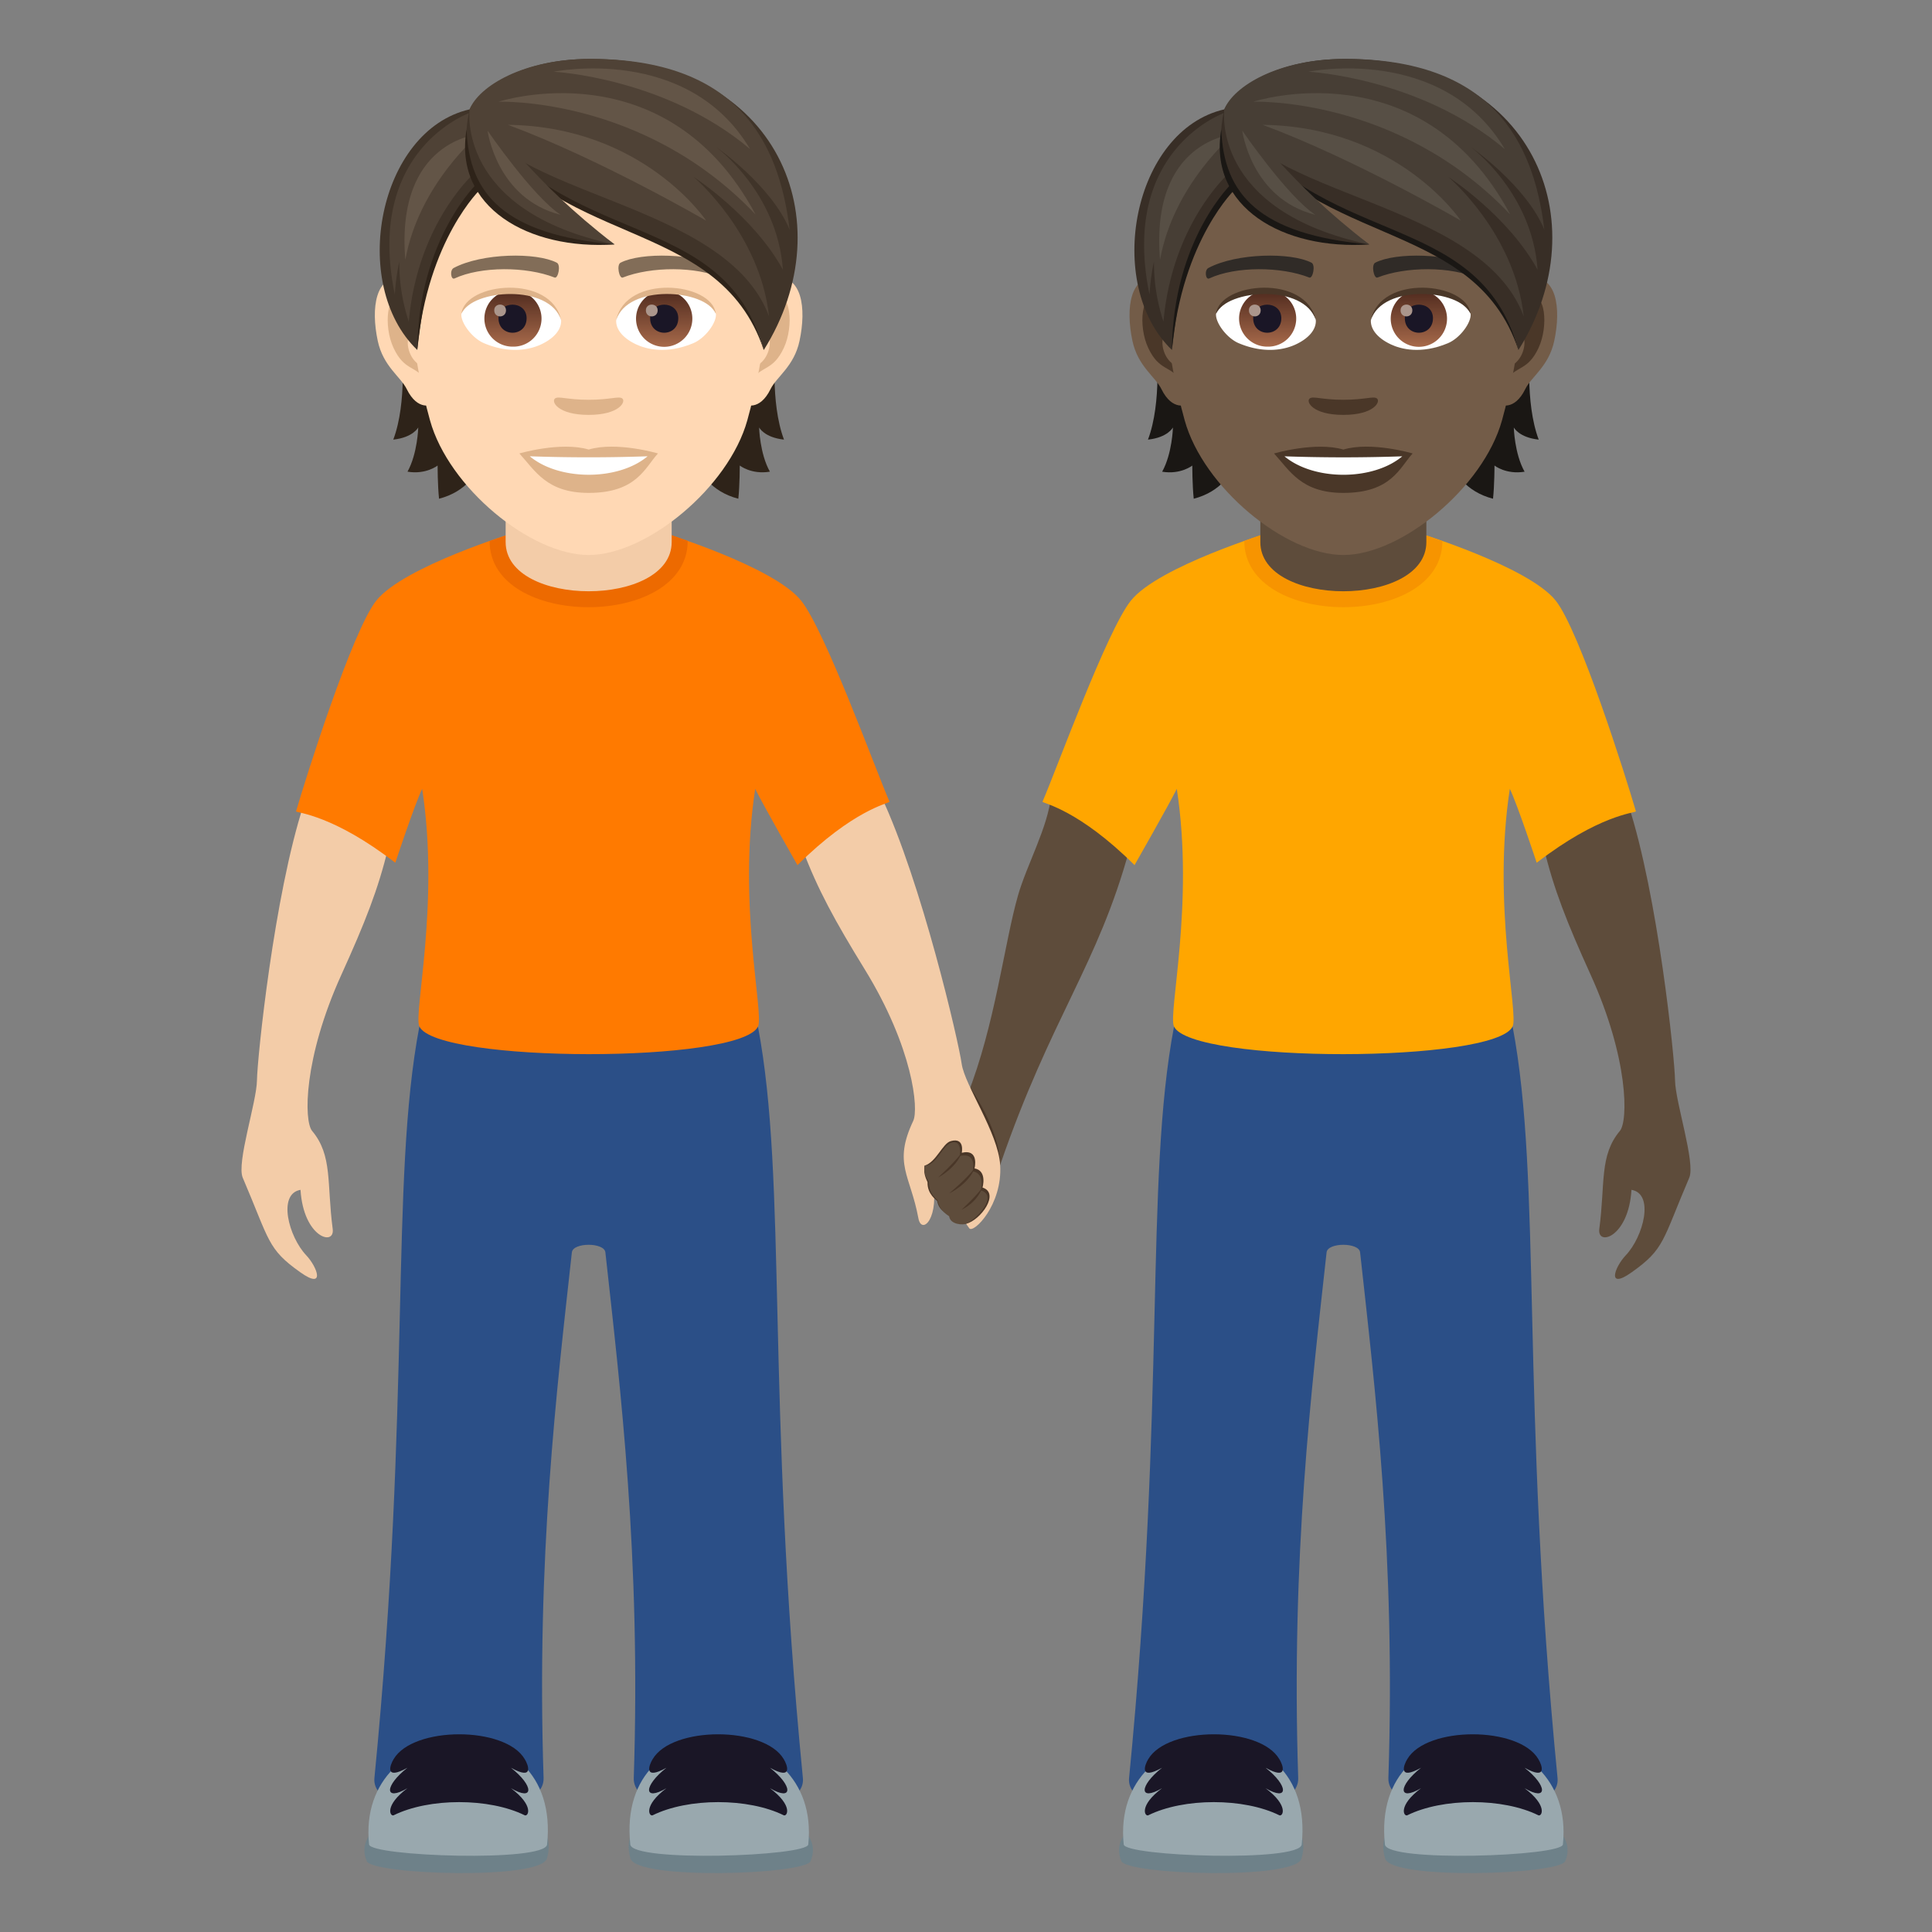 <svg xmlns="http://www.w3.org/2000/svg" xml:space="preserve" style="enable-background:new 0 0 64 64" viewBox="0 0 64 64"><rect x="0" y="0" width="64" height="64" fill="#808080" stroke="none"/><path d="M51.14 28.083c.735-1.437 2.798-1.437 2.798-1.437.984 3.015 1.54 8.406 1.55 9.144.01.72.682 2.729.471 3.223-.896 2.094-.81 2.357-1.91 3.135-.831.59-.57-.166-.193-.565.584-.617.955-2.037.189-2.168-.098 1.582-1.144 1.881-1.066 1.295.2-1.513-.001-2.431.681-3.246.276-.328.295-2.396-.974-5.187-.77-1.698-1.217-2.819-1.545-4.194zm-13.726.051c-.55-1.517-2.597-1.773-2.597-1.773-.096 1.029-.806 2.292-1.095 3.304-.458 1.604-.753 4.271-1.675 6.61-.175.444.892 2.874 1.085 2.314 1.689-4.908 3.227-6.595 4.282-10.455z" style="fill:#5e4c3b"/><path d="M33.132 38.59c.005-1.148-.99-2.562-.99-2.562-.097 1.03-.065 6.42.99 2.561z" style="fill:#4a3728"/><path d="M38.89 34.005h11.217c.979 5.166.256 12.303 1.489 24.896.156 1.586-5.654 1.596-5.604 0 .243-7.345-.445-12.937-.937-17.416-.037-.333-1.073-.333-1.11 0-.492 4.48-1.181 10.07-.94 17.417.054 1.595-5.759 1.585-5.603 0 1.233-12.594.51-19.73 1.489-24.897z" style="fill:#2b4f87"/><path d="M37.463 19.896c.906-1.135 4.635-2.271 4.635-2.271H46.9s3.73 1.136 4.634 2.27c.793.993 2.32 5.817 2.658 6.983-.044.055-1.226.112-3.287 1.702 0 0-.64-1.934-.89-2.448-.588 3.815.297 7.45.092 7.873-.584 1.213-10.626 1.227-11.217 0-.205-.424.68-4.058.093-7.873-.252.514-1.4 2.526-1.4 2.526-1.847-1.834-3.012-2.04-3.049-2.098.48-1.115 2.135-5.672 2.928-6.664z" style="fill:#ffa600"/><path d="M51.854 61.65c-.184.453-5.762.636-5.971-.085-.809-2.792 6.88-2.144 5.97.084z" style="fill:#6e8189"/><path d="M51.773 61.1c-.04.393-5.834.598-5.896 0-.496-4.751 6.35-4.355 5.896 0z" style="fill:#99a8ae"/><path d="M46.617 58.275c.645-1.102 3.703-1.096 4.344 0 .117.19.316.714-.457.285.768.601.768 1.127 0 .677.773.579.574.944.457.897-1.176-.582-3.166-.582-4.344 0-.119.047-.316-.318.457-.897-.767.45-.767-.076 0-.677-.773.43-.576-.094-.457-.285z" style="fill:#1a1626"/><path d="M37.145 61.65c.183.453 5.761.636 5.97-.085.809-2.792-6.88-2.144-5.97.084z" style="fill:#6e8189"/><path d="M37.225 61.1c.04.393 5.834.598 5.896 0 .496-4.751-6.348-4.355-5.896 0z" style="fill:#99a8ae"/><path d="M42.38 58.275c-.644-1.102-3.7-1.096-4.343 0-.117.19-.316.714.457.285-.767.601-.767 1.127 0 .677-.773.579-.574.944-.457.897 1.178-.582 3.166-.582 4.344 0 .119.047.316-.318-.457-.897.767.45.767-.076 0-.677.773.43.576-.094.457-.285z" style="fill:#1a1626"/><path d="M47.781 17.923c0 2.926-6.562 2.92-6.562-.005l.59-.211h5.345l.627.216z" style="fill:#f79400"/><path d="M47.25 17.955c0 2.175-5.5 2.175-5.5 0v-2.407h5.5v2.407z" style="fill:#5e4c3b"/><path d="M38.306 11.486s.19 1.839-.278 3.077c.658-.07.827-.403.827-.403s-.022.862-.357 1.466c.618.101.998-.204.998-.204s0 .651.048 1.099c1.8-.465 1.692-2.559 1.692-2.559l-2.93-2.476zm12.666 3.077c-.468-1.241-.278-3.077-.278-3.077l-2.927 2.476s-.108 2.094 1.691 2.559c.049-.448.049-1.1.049-1.1s.38.306.997.205c-.337-.601-.357-1.465-.357-1.465s.167.331.825.402z" style="fill:#1a1714"/><path d="M50.629 9.194c-.95.116-1.635 3.292-1.037 4.13.082.117.572.304.935-.436.2-.41.779-.75.96-1.598.23-1.082.088-2.21-.858-2.096zm-12.259 0c.95.116 1.636 3.292 1.038 4.13-.082.117-.572.304-.935-.436-.201-.41-.78-.75-.96-1.598-.23-1.082-.086-2.21.858-2.096z" style="fill:#735c48"/><path d="M50.603 9.803c-.246.08-.518.456-.663 1.082.864-.187.649 1.255-.102 1.284.006.144.017.294.034.45.363-.527.731-.314 1.097-1.1.325-.705.25-1.909-.366-1.716zM39.06 10.882c-.148-.626-.417-1.003-.664-1.08-.612-.192-.691 1.012-.362 1.718.365.782.734.572 1.096 1.1.017-.16.029-.307.034-.454-.745-.034-.957-1.456-.105-1.284z" style="fill:#4a3728"/><path d="M44.5 3.085c-4.112 0-6.092 3.349-5.846 7.653.051.864.292 2.114.59 3.185.615 2.224 3.335 4.462 5.256 4.462 1.92 0 4.638-2.238 5.256-4.462.297-1.071.538-2.318.59-3.185.246-4.304-1.735-7.653-5.846-7.653z" style="fill:#735c48"/><path d="M48.968 8.876c-.94-.498-2.74-.521-3.409-.175-.144.068-.048.538.071.493.935-.369 2.443-.377 3.316.03.116.057.164-.277.022-.348zm-8.937 0c.941-.498 2.74-.521 3.412-.175.144.068.048.538-.071.493-.935-.369-2.44-.377-3.315.03-.12.057-.167-.277-.026-.348z" style="fill:#302b27"/><path d="M45.61 13.197c-.116-.082-.393.046-1.11.046s-.992-.128-1.111-.046c-.142.1.082.547 1.11.547 1.026 0 1.25-.447 1.111-.547zm-1.11 1.695c-.924-.272-2.295.13-2.295.13.521.57.904 1.306 2.295 1.306 1.592 0 1.864-.836 2.295-1.306 0-.003-1.372-.405-2.295-.13z" style="fill:#4a3728"/><path d="M42.55 15.116c.97.813 2.927.818 3.902 0a56.026 56.026 0 0 1-3.902 0zm1.035-4.542c.034.272-.15.595-.66.835-.326.154-1 .335-1.89-.04-.397-.166-.785-.69-.751-.98.481-.906 2.85-1.04 3.3.185z" style="fill:#fff"/><linearGradient id="a" x1="-1207.94" x2="-1207.94" y1="169.651" y2="169.368" gradientTransform="translate(7978.266 -1103.139) scale(6.57)" gradientUnits="userSpaceOnUse"><stop offset="0" style="stop-color:#a6694a"/><stop offset="1" style="stop-color:#4f2a1e"/></linearGradient><path d="M41.978 9.624a.93.93 0 1 1 0 1.859.932.932 0 0 1-.932-.93.93.93 0 0 1 .932-.929z" style="fill:url(#a)"/><path d="M41.513 10.54c0 .643.933.643.933 0-.003-.598-.933-.598-.933 0z" style="fill:#1a1626"/><path d="M41.372 10.279c0 .27.39.27.39 0-.002-.252-.39-.252-.39 0z" style="fill:#ab968c"/><path d="M43.59 10.61c-.377-1.215-2.955-1.034-3.307-.218.13-1.048 2.984-1.323 3.307.218z" style="fill:#4a3728"/><path d="M45.415 10.574c-.034.272.15.595.66.835.326.154 1 .335 1.89-.04.4-.166.785-.69.751-.98-.482-.906-2.85-1.04-3.301.185z" style="fill:#fff"/><linearGradient id="b" x1="-1209.874" x2="-1209.874" y1="169.651" y2="169.368" gradientTransform="translate(7995.996 -1103.139) scale(6.57)" gradientUnits="userSpaceOnUse"><stop offset="0" style="stop-color:#a6694a"/><stop offset="1" style="stop-color:#4f2a1e"/></linearGradient><path d="M47.002 9.624a.932.932 0 1 1 0 1.865.932.932 0 0 1 0-1.865z" style="fill:url(#b)"/><path d="M46.537 10.54c0 .643.932.643.932 0-.002-.598-.932-.598-.932 0z" style="fill:#1a1626"/><path d="M46.395 10.279c0 .27.391.27.391 0-.002-.252-.39-.252-.39 0z" style="fill:#ab968c"/><path d="M45.41 10.61c.376-1.212 2.952-1.04 3.303-.218-.127-1.048-2.98-1.323-3.304.218z" style="fill:#4a3728"/><path d="M40.626 3.728c2.154 2.054 8.563 3.34 9.674 7.866-1.516-4.542-7.09-3.267-9.674-7.866z" style="fill:#1a1714"/><path d="M44.562 1.952c-2.502 0-3.751 1.133-4.006 1.671 3.12 4.763 8.407 3.151 9.744 7.973 2.689-4.28.456-9.644-5.738-9.644z" style="fill:#382e26"/><path d="M44.562 1.952c-2.228 0-3.697.905-4.006 1.671 1.079 2.907 8.485 2.995 9.92 6.858-.303-2.772-2.499-4.62-2.499-4.62s1.976 1.275 2.958 3.075c-.183-2.585-2.222-4.073-2.222-4.073s1.839 1.275 2.445 2.745c-.359-2.98-1.79-5.656-6.596-5.656z" style="fill:#473e35"/><path d="M49.849 4.939c-2.067-3.481-6.506-2.563-6.506-2.563s3.694.191 6.505 2.563z" style="fill:#574f45"/><path d="M50.029 7.106c-2.968-5.554-8.516-3.736-8.516-3.736s4.8-.185 8.516 3.736z" style="fill:#574f45"/><path d="M41.827 4.135c3.057 1.133 6.566 3.175 6.566 3.175s-2.074-3.116-6.566-3.175z" style="fill:#574f45"/><path d="M40.556 3.623c-3.024.692-3.998 5.794-1.735 7.97.281-2.32.553-3.81 2.094-5.38 0 0 .091-1.38-.36-2.59z" style="fill:#382e26"/><path d="M40.845 6.035s-1.987 1.841-2.024 5.559c.34-3.684 2.114-5.347 2.114-5.347l-.09-.212z" style="fill:#1a1714"/><path d="M40.587 3.728s-3.508 1.199-2.508 6.027c.023-.39.076-.75.147-1.089a6.255 6.255 0 0 0 .315 1.987c.303-3.355 2.25-4.993 2.25-4.993l-.204-1.932z" style="fill:#473e35"/><path d="M38.427 8.61c.448-2.507 2.438-4.16 2.438-4.16s-2.767.182-2.438 4.16z" style="fill:#574f45"/><path d="M40.556 3.623c-.825 3.74 3.128 4.474 4.802 4.474-3.009-2.085-4.802-4.474-4.802-4.474z" style="fill:#382e26"/><path d="M40.456 4.29c.08 2.141 1.247 3.479 4.902 3.807-2.859.193-5.34-1.235-4.902-3.808z" style="fill:#1a1714"/><path d="M40.556 3.623s-.458 3.369 4.802 4.474C42.46 5.86 41.935 4.57 40.556 3.623z" style="fill:#473e35"/><path d="M43.576 7.118c-.927-.606-2.425-2.791-2.425-2.791s.293 2.257 2.425 2.79z" style="fill:#574f45"/><path d="M12.86 28.083c-.735-1.437-2.798-1.437-2.798-1.437-.984 3.015-1.54 8.406-1.55 9.144-.01.72-.682 2.729-.471 3.223.896 2.094.81 2.357 1.91 3.135.831.59.57-.166.193-.565-.584-.617-.955-2.037-.189-2.168.098 1.582 1.144 1.881 1.066 1.295-.2-1.513.001-2.431-.681-3.246-.276-.328-.295-2.396.974-5.187.77-1.698 1.217-2.819 1.545-4.194zm13.726.051c.55-1.517 2.597-1.773 2.597-1.773 1.351 2.869 2.573 8.15 2.674 8.88.1.711 1.209 2.286 1.275 3.348.082 1.33-.887 2.283-1.023 2.1-.39-.523-.89-1.461-1.231-1.672.278 1.336-.349 1.918-.456 1.336-.266-1.437-.844-1.797-.17-3.223.185-.388-.005-2.416-1.61-5.025-.977-1.588-1.559-2.647-2.056-3.97z" style="fill:#f3cca8"/><path d="M25.11 34.005H13.892c-.98 5.166-.256 12.303-1.489 24.896-.156 1.586 5.654 1.596 5.604 0-.242-7.345.445-12.937.937-17.416.037-.333 1.073-.333 1.11 0 .492 4.48 1.181 10.07.94 17.417-.054 1.595 5.759 1.585 5.603 0-1.233-12.594-.51-19.73-1.489-24.897z" style="fill:#2b4f87"/><path d="M26.537 19.896c-.906-1.135-4.635-2.271-4.635-2.271H17.1s-3.73 1.136-4.634 2.27c-.793.993-2.32 5.817-2.659 6.983.045.055 1.227.112 3.288 1.702 0 0 .64-1.934.89-2.448.588 3.815-.297 7.45-.092 7.873.584 1.213 10.626 1.227 11.217 0 .205-.424-.68-4.058-.093-7.873.252.514 1.4 2.526 1.4 2.526 1.847-1.834 3.012-2.04 3.049-2.098-.48-1.115-2.135-5.672-2.928-6.664z" style="fill:#ff7a00"/><path d="M12.146 61.65c.184.453 5.762.636 5.971-.085.809-2.792-6.88-2.144-5.97.084z" style="fill:#6e8189"/><path d="M12.226 61.1c.041.393 5.834.598 5.897 0 .496-4.751-6.35-4.355-5.897 0z" style="fill:#99a8ae"/><path d="M17.383 58.275c-.645-1.102-3.703-1.096-4.344 0-.117.19-.316.714.457.285-.768.601-.768 1.127 0 .677-.773.579-.574.944-.457.897 1.176-.582 3.166-.582 4.344 0 .119.047.316-.318-.457-.897.767.45.767-.076 0-.677.773.43.576-.094.457-.285z" style="fill:#1a1626"/><path d="M26.855 61.65c-.183.453-5.761.636-5.97-.085-.809-2.792 6.88-2.144 5.97.084z" style="fill:#6e8189"/><path d="M26.775 61.1c-.04.393-5.834.598-5.896 0-.496-4.751 6.348-4.355 5.896 0z" style="fill:#99a8ae"/><path d="M21.62 58.275c.644-1.102 3.7-1.096 4.343 0 .117.19.316.714-.457.285.767.601.767 1.127 0 .677.773.579.574.944.457.897-1.178-.582-3.166-.582-4.344 0-.119.047-.316-.318.457-.897-.767.45-.767-.076 0-.677-.773.43-.576-.094-.457-.285z" style="fill:#1a1626"/><path d="M16.219 17.923c0 2.926 6.562 2.92 6.562-.005l-.59-.211h-5.345l-.627.216z" style="fill:#ed6a00"/><path d="M16.75 17.955c0 2.175 5.5 2.175 5.5 0v-2.407h-5.5v2.407z" style="fill:#f3cca8"/><path d="M30.63 38.613c-.061.3.097.518.096.553-.012.404.312.593.318.621.082.405.428.421.433.452.044.28.425.323.524.3.48-.114 1.135-1.012.546-1.2 0 0 .165-.558-.264-.634 0 0 .17-.655-.423-.518 0 0 .11-.52-.365-.386-.272.076-.475.688-.864.812z" style="fill:#4a3728"/><path d="M30.63 38.613c-.061.3.142.506.141.54-.012.405.28.576.286.604.083.405.38.507.385.538.044.28.466.287.56.244.404-.189 1.062-.941.487-1.108 0 0 .16-.557-.269-.634 0 0 .165-.641-.427-.504 0 0 .102-.574-.3-.43-.28.101-.471.75-.862.75z" style="fill:#5e4c3b"/><path d="M31.86 38.187c-.288.37-.783.818-.783.818s.577-.288.783-.818zm.423.518c-.288.37-.843.83-.843.83s.637-.3.843-.83zm.264.633c-.288.37-.698.737-.698.737s.493-.207.698-.737z" style="fill:#4a3728"/><path d="M13.306 11.486s.19 1.839-.278 3.077c.657-.071.827-.403.827-.403s-.022.862-.356 1.465c.617.102.997-.204.997-.204s0 .652.048 1.1c1.8-.465 1.692-2.559 1.692-2.559l-2.93-2.476zm12.665 3.077c-.467-1.241-.278-3.077-.278-3.077l-2.926 2.476s-.108 2.094 1.691 2.559c.048-.448.048-1.1.048-1.1s.38.306.998.204c-.337-.6-.357-1.465-.357-1.465s.167.332.824.403z" style="fill:#2e2319"/><path d="M25.628 9.194c-.949.116-1.635 3.292-1.037 4.13.082.117.573.304.935-.436.201-.41.78-.75.96-1.598.23-1.082.089-2.21-.858-2.096zm-12.257 0c.95.116 1.635 3.292 1.037 4.13-.082.117-.572.304-.935-.436-.201-.41-.78-.75-.96-1.598-.23-1.082-.085-2.21.858-2.096z" style="fill:#ffd8b4"/><path d="M25.603 9.803c-.247.08-.519.456-.663 1.082.864-.187.649 1.255-.102 1.284.006.144.017.294.034.45.363-.527.73-.314 1.096-1.1.326-.705.25-1.909-.365-1.716zM14.06 10.882c-.148-.626-.417-1.003-.664-1.08-.612-.192-.69 1.012-.362 1.718.365.782.734.572 1.096 1.1.017-.16.029-.307.034-.454-.745-.034-.957-1.457-.104-1.284z" style="fill:#deb38a"/><path d="M19.5 3.085c-4.112 0-6.092 3.35-5.846 7.653.051.864.292 2.113.59 3.184.615 2.225 3.335 4.463 5.256 4.463s4.638-2.238 5.256-4.463c.297-1.07.538-2.317.59-3.184.246-4.304-1.735-7.653-5.846-7.653z" style="fill:#ffd8b4"/><path d="M23.968 8.876c-.94-.498-2.74-.521-3.409-.175-.144.068-.048.538.071.493.935-.369 2.443-.377 3.315.03.116.057.165-.277.023-.348zm-8.937 0c.941-.498 2.74-.521 3.412-.175.144.068.048.538-.071.493-.935-.369-2.44-.377-3.315.03-.12.057-.167-.277-.026-.348z" style="fill:#826d58"/><path d="M20.61 13.197c-.116-.082-.393.046-1.11.046s-.992-.128-1.111-.046c-.142.1.082.547 1.11.547 1.026 0 1.25-.448 1.111-.547zm-1.11 1.694c-.924-.272-2.295.13-2.295.13.521.57.904 1.307 2.295 1.307 1.592 0 1.864-.836 2.295-1.306 0-.003-1.372-.405-2.295-.13z" style="fill:#deb38a"/><path d="M17.55 15.115c.97.813 2.927.819 3.902 0a55.777 55.777 0 0 1-3.902 0zm1.034-4.541c.034.272-.15.595-.66.835-.326.153-1 .335-1.89-.04-.396-.166-.784-.69-.75-.98.481-.906 2.85-1.04 3.3.185z" style="fill:#fff"/><linearGradient id="c" x1="-1211.745" x2="-1211.745" y1="169.651" y2="169.368" gradientTransform="translate(7978.266 -1103.139) scale(6.57)" gradientUnits="userSpaceOnUse"><stop offset="0" style="stop-color:#a6694a"/><stop offset="1" style="stop-color:#4f2a1e"/></linearGradient><path d="M16.978 9.624a.93.93 0 1 1 0 1.859.932.932 0 0 1-.932-.93.93.93 0 0 1 .932-.929z" style="fill:url(#c)"/><path d="M16.513 10.54c0 .643.932.643.932 0-.002-.598-.932-.598-.932 0z" style="fill:#1a1626"/><path d="M16.372 10.279c0 .27.39.27.39 0-.002-.252-.39-.252-.39 0z" style="fill:#ab968c"/><path d="M18.59 10.61c-.377-1.215-2.955-1.034-3.306-.218.13-1.048 2.983-1.323 3.306.218z" style="fill:#deb38a"/><path d="M20.415 10.574c-.034.272.15.595.66.835.326.153 1 .335 1.89-.04.4-.166.785-.69.75-.98-.48-.906-2.85-1.04-3.3.185z" style="fill:#fff"/><linearGradient id="d" x1="-1213.679" x2="-1213.679" y1="169.651" y2="169.368" gradientTransform="translate(7995.996 -1103.139) scale(6.57)" gradientUnits="userSpaceOnUse"><stop offset="0" style="stop-color:#a6694a"/><stop offset="1" style="stop-color:#4f2a1e"/></linearGradient><path d="M22.002 9.624a.932.932 0 1 1 0 1.865.932.932 0 0 1 0-1.865z" style="fill:url(#d)"/><path d="M21.537 10.54c0 .643.932.643.932 0-.003-.598-.932-.598-.932 0z" style="fill:#1a1626"/><path d="M21.395 10.279c0 .27.391.27.391 0-.003-.252-.39-.252-.39 0z" style="fill:#ab968c"/><path d="M20.41 10.61c.376-1.212 2.952-1.04 3.303-.218-.128-1.048-2.98-1.323-3.304.218z" style="fill:#deb38a"/><path d="M15.626 3.728c2.154 2.054 8.563 3.34 9.674 7.866-1.516-4.542-7.09-3.267-9.674-7.866z" style="fill:#2e2319"/><path d="M19.562 1.952c-2.502 0-3.751 1.133-4.006 1.671 3.12 4.763 8.406 3.151 9.744 7.973 2.689-4.28.456-9.644-5.738-9.644z" style="fill:#403429"/><path d="M19.562 1.952c-2.228 0-3.697.905-4.006 1.671 1.079 2.907 8.484 2.995 9.92 6.858-.303-2.772-2.499-4.62-2.499-4.62s1.975 1.275 2.958 3.075c-.183-2.585-2.222-4.073-2.222-4.073s1.838 1.275 2.445 2.746c-.359-2.981-1.79-5.657-6.596-5.657z" style="fill:#4f4236"/><path d="M24.848 4.94c-2.067-3.482-6.505-2.564-6.505-2.564s3.694.191 6.505 2.563z" style="fill:#635547"/><path d="M25.029 7.106C22.06 1.552 16.513 3.37 16.513 3.37s4.8-.185 8.516 3.736z" style="fill:#635547"/><path d="M16.827 4.135c3.057 1.133 6.566 3.175 6.566 3.175s-2.075-3.116-6.566-3.175z" style="fill:#635547"/><path d="M15.556 3.623c-3.024.692-3.998 5.794-1.734 7.97.28-2.32.552-3.81 2.093-5.38 0 0 .091-1.38-.36-2.59z" style="fill:#403429"/><path d="M15.845 6.035s-1.987 1.841-2.024 5.559c.34-3.684 2.114-5.347 2.114-5.347l-.09-.212z" style="fill:#2e2319"/><path d="M15.587 3.728s-3.508 1.199-2.508 6.027c.023-.39.076-.75.147-1.089a6.253 6.253 0 0 0 .315 1.987c.303-3.355 2.25-4.992 2.25-4.992l-.204-1.933z" style="fill:#4f4236"/><path d="M13.427 8.61c.448-2.507 2.438-4.16 2.438-4.16s-2.767.183-2.438 4.16z" style="fill:#635547"/><path d="M15.556 3.623c-.825 3.74 3.128 4.474 4.802 4.474-3.009-2.085-4.802-4.473-4.802-4.473z" style="fill:#403429"/><path d="M15.456 4.29c.08 2.141 1.247 3.479 4.902 3.807-2.859.193-5.34-1.235-4.902-3.808z" style="fill:#2e2319"/><path d="M15.556 3.623s-.458 3.368 4.802 4.474C17.46 5.86 16.935 4.57 15.556 3.624z" style="fill:#4f4236"/><path d="M18.576 7.118c-.928-.606-2.425-2.791-2.425-2.791s.293 2.257 2.425 2.79z" style="fill:#635547"/></svg>